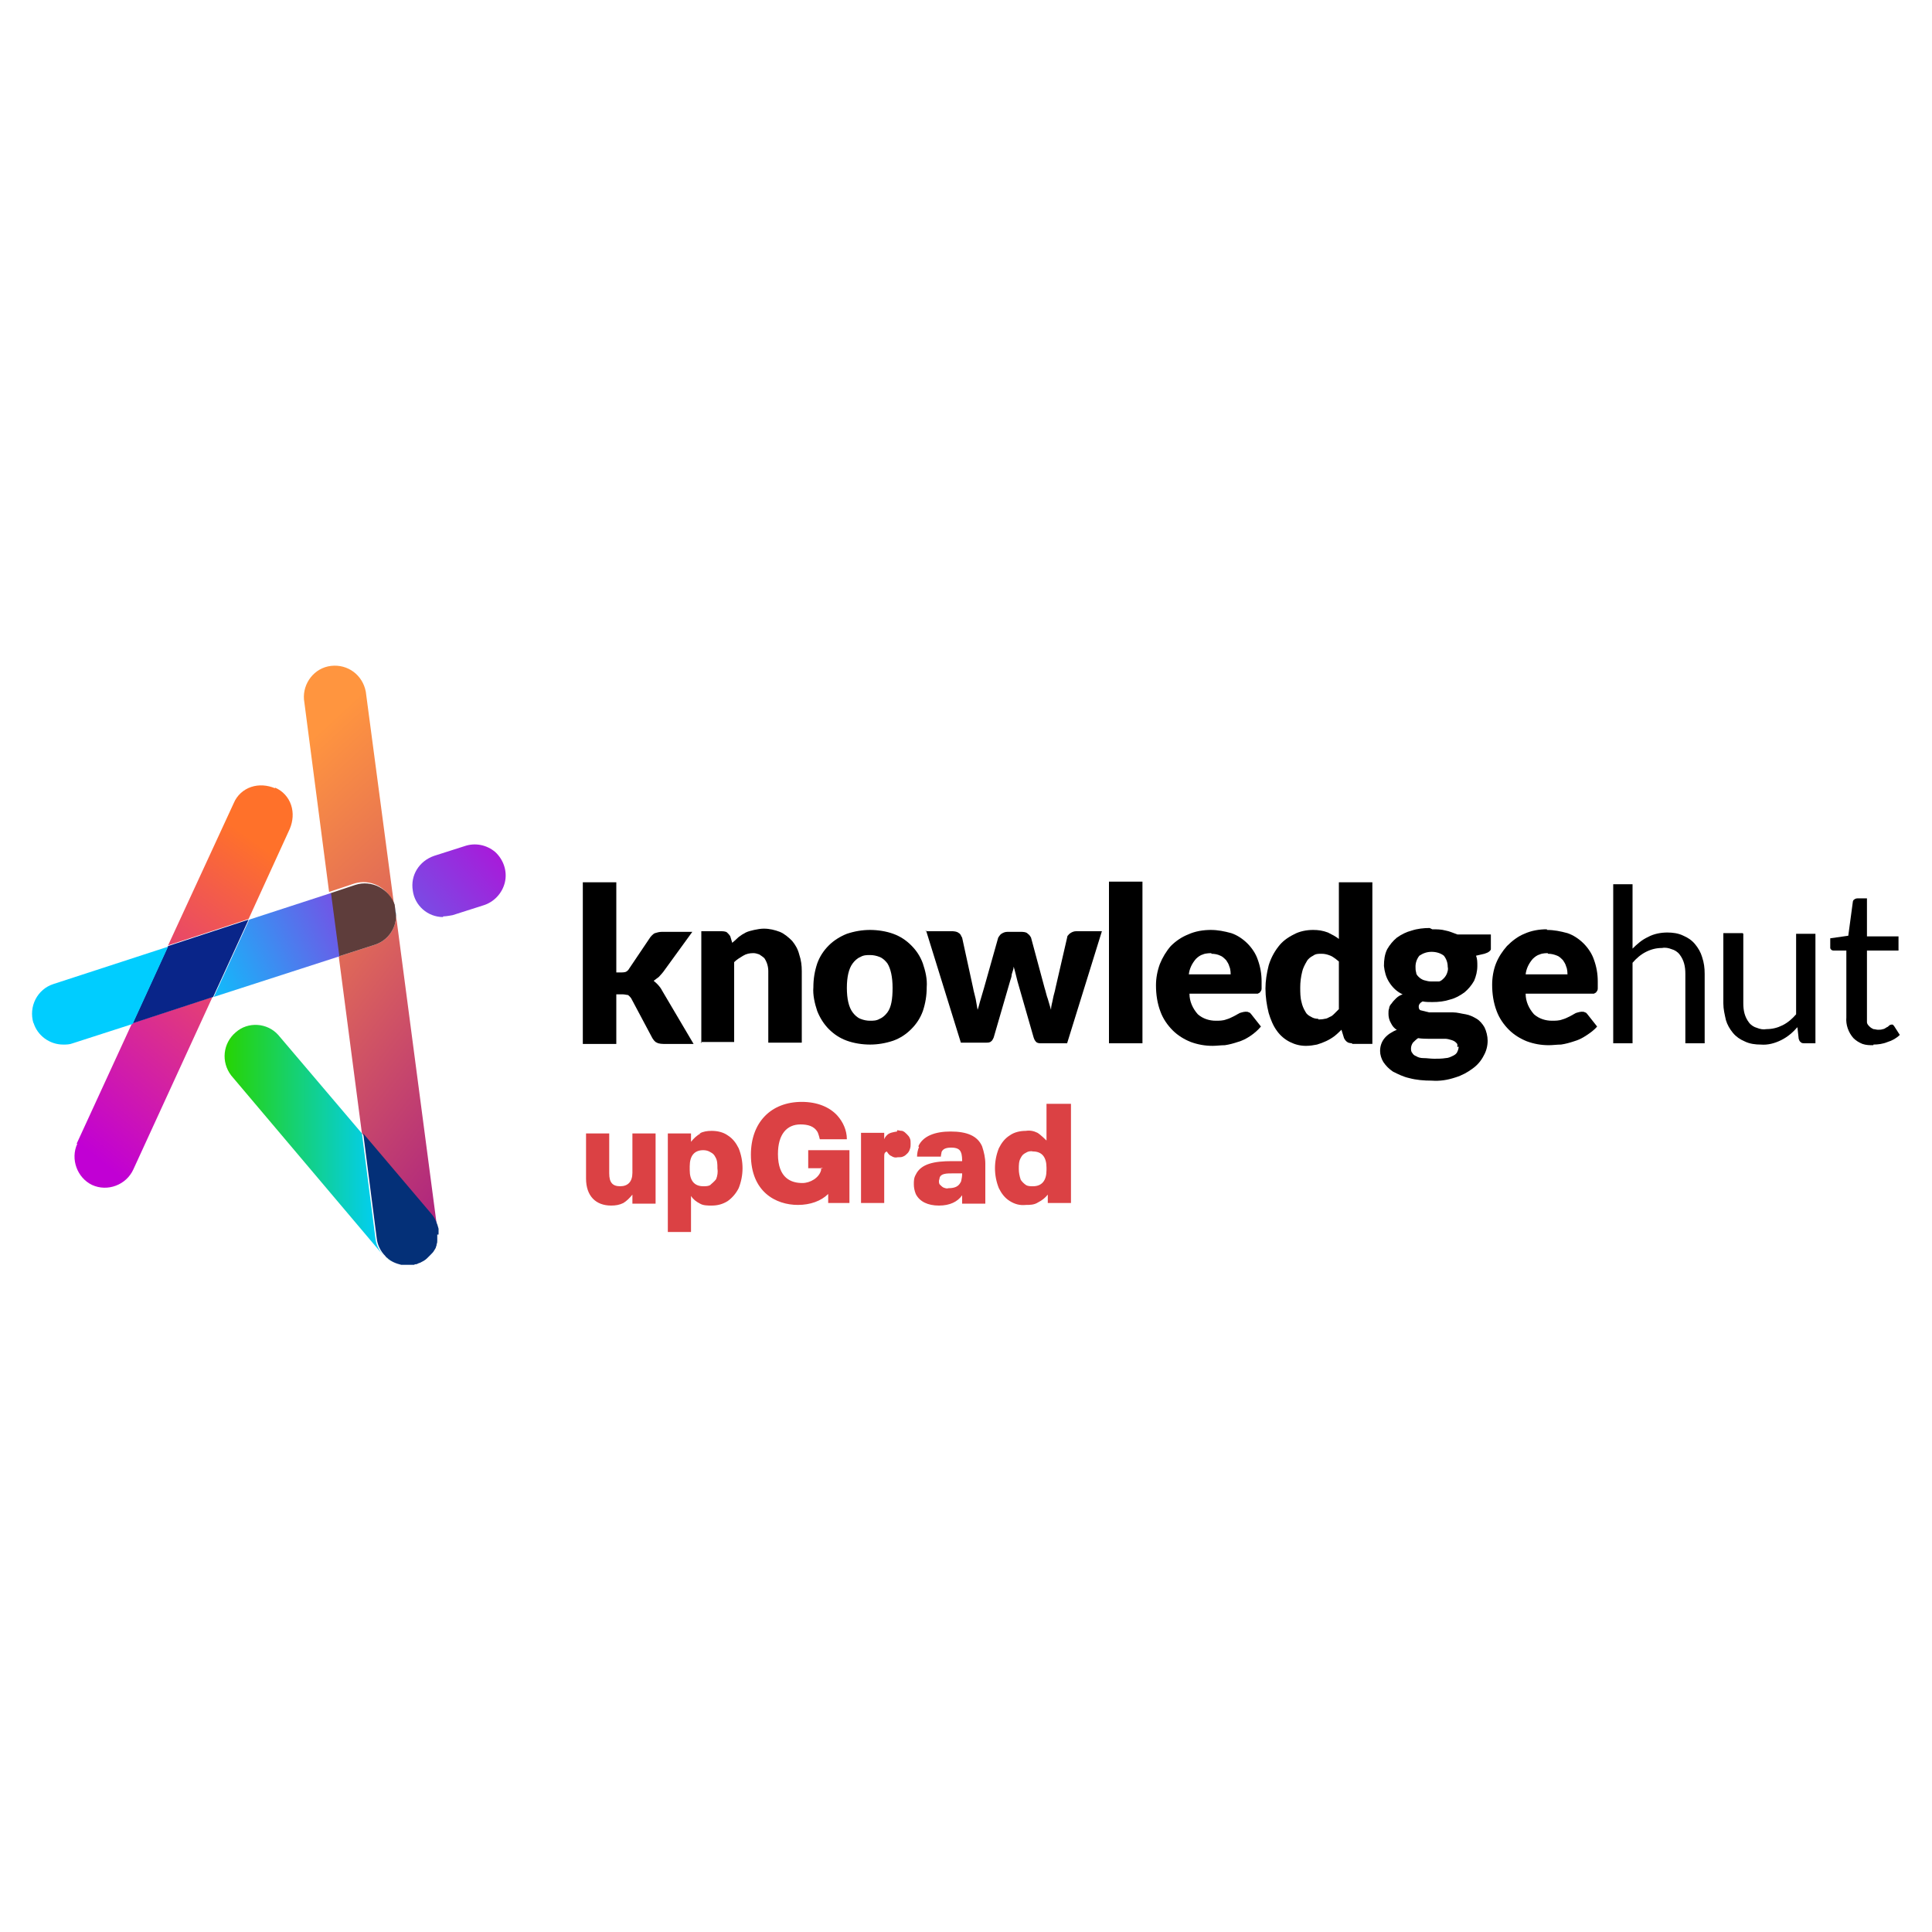 <?xml version="1.0" encoding="UTF-8"?><svg id="Layer_1" xmlns="http://www.w3.org/2000/svg" xmlns:xlink="http://www.w3.org/1999/xlink" viewBox="0 0 30 30"><defs><style>.cls-1{fill:#db4144;fill-rule:evenodd;}.cls-1,.cls-2,.cls-3,.cls-4,.cls-5,.cls-6,.cls-7,.cls-8,.cls-9,.cls-10,.cls-11,.cls-12,.cls-13,.cls-14,.cls-15{stroke-width:0px;}.cls-2{fill:url(#linear-gradient);}.cls-3{fill:url(#linear-gradient-6);}.cls-4{fill:#5e3d3b;}.cls-6{fill:url(#linear-gradient-5);}.cls-7{fill:#043078;}.cls-8{fill:url(#linear-gradient-2);}.cls-9{fill:url(#linear-gradient-7);}.cls-10{fill:url(#linear-gradient-3);}.cls-11{fill:url(#linear-gradient-9);}.cls-12{fill:url(#linear-gradient-8);}.cls-13{fill:url(#linear-gradient-10);}.cls-14{fill:#092589;}.cls-15{fill:url(#linear-gradient-4);}</style><linearGradient id="linear-gradient" x1="1.38" y1="-317.05" x2="4.76" y2="-312.91" gradientTransform="translate(0 -299.16) scale(1 -1)" gradientUnits="userSpaceOnUse"><stop offset="0" stop-color="#c100d4"/><stop offset="1" stop-color="#ff712a"/></linearGradient><linearGradient id="linear-gradient-2" x1=".81" y1="-316.65" x2="3.97" y2="-312.23" xlink:href="#linear-gradient"/><linearGradient id="linear-gradient-3" x1="8.34" y1="-311.85" x2="3.47" y2="-315.83" gradientTransform="translate(0 -299.16) scale(1 -1)" gradientUnits="userSpaceOnUse"><stop offset="0" stop-color="#c100d4"/><stop offset="1" stop-color="#00cdff"/></linearGradient><linearGradient id="linear-gradient-4" x1="4.75" y1="-310.7" x2="10.98" y2="-317.45" gradientTransform="translate(0 -299.16) scale(1 -1)" gradientUnits="userSpaceOnUse"><stop offset="0" stop-color="#ff953f"/><stop offset="1" stop-color="#940094"/></linearGradient><linearGradient id="linear-gradient-5" x1="3.01" y1="-313.17" x2="9.32" y2="-317.99" xlink:href="#linear-gradient-4"/><linearGradient id="linear-gradient-6" x1="3.47" y1="-316.87" x2="5.96" y2="-316.87" gradientTransform="translate(0 -299.16) scale(1 -1)" gradientUnits="userSpaceOnUse"><stop offset="0" stop-color="#27d400"/><stop offset="1" stop-color="#00cdff"/></linearGradient><linearGradient id="linear-gradient-7" x1="5.96" y1="-318.69" x2="6.1" y2="-318.74" xlink:href="#linear-gradient-6"/><linearGradient id="linear-gradient-8" x1="6.18" y1="-313.29" x2="6.13" y2="-313.31" xlink:href="#linear-gradient-3"/><linearGradient id="linear-gradient-9" x1="6.43" y1="-311.69" x2="2.58" y2="-314.04" xlink:href="#linear-gradient-3"/><linearGradient id="linear-gradient-10" x1="7.02" y1="-312.59" x2="2.85" y2="-314.52" xlink:href="#linear-gradient-3"/></defs><path class="cls-2" d="m1.2,17.76c-.11.24,0,.53.23.64.24.11.53,0,.64-.24l1.23-2.68-1.25.41-.86,1.87Z"/><path class="cls-8" d="m4.27,12.24c-.12-.05-.25-.06-.37-.02-.12.04-.22.13-.27.25l-1.02,2.21,1.25-.41.64-1.4c.05-.12.06-.25.02-.37-.04-.12-.13-.22-.25-.27Z"/><path class="cls-10" d="m6.88,14.24c-.24,0-.44-.18-.47-.41-.04-.24.1-.46.33-.54l.47-.15c.17-.06.35-.02.48.09.13.12.19.3.15.47-.04.17-.17.31-.34.36l-.47.15s-.1.02-.15.02Z"/><path class="cls-15" d="m6.12,14.05s0,.01,0,.01l-.44-3.32c-.05-.26-.28-.43-.54-.4-.26.03-.44.27-.42.52l.39,2.99.39-.13c.25-.08.52.06.61.31Z"/><path class="cls-6" d="m6.15,14.22c0,.21-.14.39-.33.45l-.56.18.36,2.75,1.06,1.25c.06.07.09.15.11.23l-.64-4.86Z"/><path class="cls-3" d="m5.96,19.5s-.01-.01-.02-.02l-2.35-2.78c-.16-.21-.13-.5.07-.67.19-.17.49-.15.66.04l1.3,1.53.21,1.63c.01.1.06.2.13.27Z"/><path class="cls-7" d="m6.79,19.17s0,.04,0,.06c0,.01,0,.02,0,.03,0,.02,0,.04-.01.06,0,.01,0,.02-.01.04,0,.02-.02.04-.03.06-.01.02-.03.04-.05.06-.02.02-.04.04-.06.06-.03.03-.07.05-.11.07-.01,0-.03.01-.05.02-.01,0-.03,0-.04.01-.02,0-.04,0-.05,0-.02,0-.04,0-.06,0s-.04,0-.06,0c0,0-.02,0-.03,0-.08-.02-.16-.05-.22-.11-.01,0-.02-.02-.03-.03-.07-.07-.12-.17-.13-.27l-.21-1.63,1.06,1.25c.06.07.09.15.11.23,0,.03,0,.06,0,.09Z"/><path class="cls-9" d="m6.09,19.59s-.07-.04-.1-.07c.03.03.06.05.1.07Z"/><path class="cls-14" d="m3.86,14.28l-.55,1.2-1.25.41.55-1.2,1.25-.41Z"/><path class="cls-4" d="m6.15,14.22h0c0,.21-.14.39-.33.45l-.56.18-.13-.98.39-.13c.25-.08.52.06.61.31,0,0,0,.01,0,.01h0s.02.15.02.15Z"/><path class="cls-12" d="m6.15,14.22l-.02-.14s.02.1.02.14Z"/><path class="cls-11" d="m.52,15.88c.06.2.25.34.46.34.05,0,.1,0,.15-.02l.93-.3.55-1.2-1.78.58c-.25.08-.39.35-.31.61Z"/><path class="cls-13" d="m5.13,13.87l-1.26.41-.55,1.2,1.95-.63-.13-.98Z"/><path class="cls-1" d="m12.78,18.14h-.23v-.28h.64v.82h-.33v-.14c-.11.11-.28.17-.47.17-.34,0-.73-.2-.73-.78,0-.5.31-.82.79-.82.24,0,.43.08.55.21h0c.09.1.15.23.15.37h-.42s-.02-.09-.04-.12c-.05-.08-.14-.11-.26-.11-.21,0-.35.15-.35.46,0,.38.21.45.38.45.12,0,.26-.08.29-.2v-.04Zm3.47-1v.57s-.09-.09-.14-.12c-.06-.03-.12-.04-.18-.03-.09,0-.18.02-.25.07-.08.05-.13.12-.17.2-.08.2-.08.42,0,.62.04.08.09.15.17.2.08.05.16.07.25.06.06,0,.13,0,.19-.04.06-.03.11-.07.15-.12v.13h.36v-1.54h-.36Zm0,1.03c0,.16-.07.25-.21.25-.04,0-.08,0-.11-.02-.03-.02-.06-.05-.08-.08-.02-.06-.03-.11-.03-.17,0-.06,0-.12.03-.17.02-.04.04-.06.08-.08.03-.02.07-.03.11-.02.14,0,.21.09.21.25v.06Zm-5.39-.57c.06-.03.12-.04.19-.04.09,0,.18.02.25.07.08.05.13.12.17.2.08.2.08.42,0,.62-.04.08-.1.15-.17.2-.08.05-.16.07-.25.07-.06,0-.13,0-.18-.03-.06-.03-.11-.07-.14-.12v.56h-.36v-1.53h.36v.13c.04-.05.09-.1.15-.13Zm.18.79s.06-.05.08-.08c.02-.05.03-.11.02-.17,0-.06,0-.12-.03-.17-.02-.04-.04-.06-.08-.08-.03-.02-.07-.03-.11-.03-.14,0-.21.09-.21.25v.06c0,.16.07.25.21.25.04,0,.08,0,.11-.02Zm-1.41.03c.12,0,.19-.07.19-.21v-.61s.36,0,.36,0v1.09h-.36v-.14c-.04.05-.09.1-.14.13-.06.03-.12.04-.19.04-.24,0-.39-.15-.39-.42v-.7h.36v.62c0,.14.05.2.17.2Zm4.3-.85s-.08.01-.12.03c-.04.02-.07.06-.08.09v-.1h-.36v1.09h.36v-.69c0-.08,0-.09.04-.11.02.03.04.06.07.07.03.02.06.03.1.02.03,0,.06,0,.08-.01.03-.01.05-.03.07-.05.02-.02.03-.04.04-.07.01-.03.01-.05.01-.08,0-.03,0-.06-.01-.08-.01-.03-.03-.05-.05-.07-.02-.02-.04-.04-.07-.05-.03,0-.06-.01-.08-.01Zm.33.23c.07-.16.26-.23.5-.23.26,0,.42.07.49.23.03.09.05.18.05.27v.62h-.36v-.13c-.07.1-.19.16-.36.16s-.3-.06-.36-.18c-.02-.05-.03-.1-.03-.15,0-.05,0-.1.03-.15.08-.17.29-.21.56-.21h.16v-.02s0-.08-.02-.12c-.02-.05-.07-.07-.15-.07s-.13.02-.15.07c0,.02-.01.04-.01.07h-.37c0-.05.01-.1.03-.15Zm.66.56s.02-.08.02-.12v-.02h-.14c-.1,0-.19,0-.21.07,0,.02-.01.03-.01.05s0,.03.01.05c.02.02.04.04.06.05.03.01.05.02.08.01.1,0,.16-.03.19-.1Z"/><path class="cls-5" d="m9.57,13.69v1.41h.08s.05,0,.07-.01c.02-.01.04-.03.05-.05l.33-.49s.04-.05.07-.06c.03-.01.07-.02.1-.02h.48l-.45.62s-.04.05-.07.08c-.03.02-.05.04-.08.06.05.04.1.09.13.15l.49.83h-.47s-.07,0-.1-.02c-.03-.01-.05-.04-.07-.07l-.33-.62s-.03-.04-.05-.05c-.02,0-.05-.01-.08-.01h-.1v.77h-.52v-2.51h.52Z"/><path class="cls-5" d="m10.89,16.2v-1.74h.32s.06,0,.08.02c.02.02.04.04.05.06l.03.1s.07-.06.1-.09c.04-.03.07-.05.11-.07.04-.02.09-.03.13-.04.05-.01.1-.02.15-.02.09,0,.17.02.25.05.07.03.13.08.19.14.05.06.09.13.11.21.03.09.04.17.04.26v1.11h-.52v-1.11c0-.07-.02-.14-.06-.2-.02-.02-.05-.04-.08-.06-.03-.01-.06-.02-.09-.02-.06,0-.11.01-.16.04-.05.03-.1.06-.14.1v1.24h-.52Z"/><path class="cls-5" d="m13.51,14.44c.12,0,.25.02.36.06.11.04.2.1.28.18.08.08.14.17.18.28.04.12.07.24.06.37,0,.13-.02.25-.06.37-.04.11-.1.2-.18.28-.08.08-.17.14-.28.18-.12.04-.24.06-.36.06-.12,0-.25-.02-.36-.06-.11-.04-.2-.1-.28-.18-.08-.08-.14-.18-.18-.28-.04-.12-.07-.25-.06-.37,0-.13.02-.25.06-.37.04-.11.1-.2.18-.28.08-.08.18-.14.28-.18.12-.04.24-.06.36-.06h0Zm0,1.41c.05,0,.1,0,.15-.03.05-.02.09-.06.12-.1.06-.08.08-.21.08-.38s-.03-.3-.08-.38c-.03-.04-.07-.08-.12-.1-.05-.02-.1-.03-.15-.03-.05,0-.1,0-.15.03-.05.02-.09.06-.12.1-.06.08-.09.21-.09.38s.03.3.09.38c.03.04.07.08.12.1.05.02.1.03.15.03h0Z"/><path class="cls-5" d="m14.37,14.46h.42s.07,0,.1.03c.01,0,.02.02.03.03,0,.01.01.02.02.04l.17.78c.01.06.03.12.04.17.01.06.02.11.03.17.02-.05.03-.11.05-.17.02-.06.03-.11.05-.17l.22-.78s.03-.05.05-.06c.03-.02.06-.03.09-.03h.23s.07,0,.09.03c.02.01.04.04.05.06l.21.78c.02.06.03.12.05.17.02.06.03.11.05.17,0-.06.02-.11.03-.17.01-.06.03-.11.04-.17l.18-.78s0-.03.02-.04c0-.01.02-.02.03-.03.03-.02.06-.03.09-.03h.4l-.54,1.74h-.42s-.04,0-.06-.02c-.02-.02-.03-.04-.04-.07l-.25-.87s-.02-.08-.03-.12c-.01-.04-.02-.08-.03-.11,0,.04-.02.08-.03.12,0,.04-.02.08-.03.12l-.25.86s-.02.05-.04.06c-.02.02-.05.02-.07.02h-.4l-.54-1.74Z"/><path class="cls-5" d="m17.74,13.69v2.51h-.52v-2.51h.52Z"/><path class="cls-5" d="m18.8,14.44c.11,0,.21.02.32.05.09.03.18.09.25.16.07.07.13.16.16.25.04.11.06.22.06.34,0,.03,0,.06,0,.1,0,.02,0,.04-.02.06,0,.01-.02.02-.04.03-.02,0-.04,0-.06,0h-1c0,.12.05.23.13.32.08.07.18.1.28.1.05,0,.11,0,.16-.02.04-.01.08-.03.12-.05l.09-.05s.06-.02.09-.02c.02,0,.04,0,.05.01.02,0,.03.02.04.03l.15.19c-.05.06-.11.11-.17.15-.06.04-.12.07-.19.09-.06.02-.13.04-.2.05-.06,0-.13.01-.19.01-.12,0-.23-.02-.34-.06-.1-.04-.2-.1-.28-.18-.08-.08-.15-.18-.19-.29-.05-.13-.07-.27-.07-.41,0-.11.02-.22.06-.33.04-.1.1-.2.17-.28.08-.08.17-.14.27-.18.11-.05.23-.07.36-.07h0Zm.01.36s-.09,0-.13.02c-.04.01-.08.04-.11.07-.06.07-.1.15-.11.24h.65s0-.08-.02-.12c-.01-.04-.03-.07-.05-.1-.03-.03-.06-.06-.09-.07-.04-.02-.09-.03-.14-.03h0Z"/><path class="cls-5" d="m21,16.2s-.06,0-.08-.02c-.02-.01-.04-.04-.05-.06l-.04-.13s-.07.07-.11.1c-.08.06-.17.1-.27.13-.05.01-.11.02-.17.02-.09,0-.17-.02-.25-.06-.08-.04-.15-.1-.2-.17-.06-.08-.1-.18-.13-.28-.03-.12-.05-.25-.05-.38,0-.12.02-.24.05-.36.03-.1.08-.2.15-.29.06-.08.14-.14.24-.19.09-.05.2-.07.3-.07.08,0,.15.01.23.04.06.03.12.06.17.1v-.88h.52v2.51h-.32Zm-.53-.37s.07,0,.1-.01c.03,0,.06-.02.08-.03.03-.01.05-.03.07-.05.02-.02.05-.05.07-.07v-.74s-.08-.07-.13-.09c-.05-.02-.09-.03-.14-.03-.05,0-.09,0-.13.03-.04.02-.08.05-.1.09-.03.05-.06.11-.07.16-.02.08-.03.16-.03.24,0,.08,0,.16.02.23.01.05.03.1.06.15.02.04.05.06.09.08.03.02.07.03.11.03h0Z"/><path class="cls-5" d="m22.24,14.43c.07,0,.14,0,.21.02.06.01.12.04.18.06h.52v.19s0,.03,0,.04c0,.01-.01.02-.02.03-.02.02-.05.03-.08.04l-.13.03c.02.05.02.1.02.16,0,.08-.02.16-.05.23-.04.07-.09.13-.15.18-.07.05-.14.09-.22.11-.09.03-.18.04-.28.04-.05,0-.1,0-.15-.01-.04.02-.06.05-.06.08,0,.01,0,.03.01.04,0,.01.02.02.03.02.04.01.08.02.12.03.05,0,.11,0,.17,0s.13,0,.2,0c.07,0,.13.02.2.03.06.01.12.04.17.07.05.03.09.08.12.13.03.06.05.14.05.21,0,.08-.02.16-.06.23-.04.08-.1.15-.17.2-.08.06-.17.11-.27.14-.12.04-.24.06-.37.05-.12,0-.24-.01-.35-.04-.09-.02-.17-.06-.25-.1-.06-.04-.11-.09-.15-.15-.03-.05-.05-.11-.05-.17,0-.07.02-.14.07-.2.05-.06.12-.1.19-.13-.04-.02-.07-.06-.09-.1-.03-.05-.04-.1-.04-.15,0-.03,0-.06.01-.08,0-.03.02-.06.04-.08.02-.03.04-.05.07-.08.03-.03.07-.05.1-.06-.09-.04-.16-.11-.21-.19-.05-.08-.07-.16-.08-.25,0-.09.01-.18.05-.26.04-.07.09-.13.15-.18.07-.05.15-.09.23-.11.09-.03.19-.04.28-.04h0Zm.39,1.83s0-.03,0-.04c0-.01-.01-.02-.02-.03-.02-.02-.04-.03-.07-.04-.03-.01-.07-.02-.1-.02-.04,0-.08,0-.13,0h-.14s-.1,0-.15-.01c-.03.02-.06.05-.08.07-.02.03-.03.06-.03.09,0,.02,0,.05.02.07.01.02.03.04.06.05.03.02.07.03.11.03.06,0,.11.01.17.01.06,0,.12,0,.18-.01.04,0,.08-.02.12-.04.02-.01.05-.03.06-.06.01-.02.02-.05.02-.08h0Zm-.39-1.02s.06,0,.1,0c.03,0,.06-.03.08-.05.02-.02.04-.05.05-.08.01-.03.02-.06.01-.1,0-.06-.02-.12-.06-.17-.05-.04-.12-.06-.19-.06s-.13.02-.19.06c-.04.05-.06.11-.06.17,0,.03,0,.06.01.09,0,.03.02.05.04.07.02.02.05.04.08.05.04.01.07.02.11.02Z"/><path class="cls-5" d="m24.02,14.44c.11,0,.21.02.32.05.09.03.18.09.25.16.07.07.13.16.16.25.04.11.06.22.06.34,0,.03,0,.06,0,.1,0,.02,0,.04-.02.06,0,.01-.02.02-.04.03-.02,0-.04,0-.06,0h-1c0,.12.05.23.13.32.08.07.18.1.28.1.05,0,.11,0,.16-.02.04-.01.08-.03.12-.05l.09-.05s.06-.02.09-.02c.02,0,.04,0,.05.01.02,0,.03.02.04.03l.15.19c-.05.06-.11.1-.17.14-.06.04-.12.07-.19.09-.06.02-.13.04-.2.05-.06,0-.13.01-.19.01-.12,0-.23-.02-.34-.06-.1-.04-.2-.1-.28-.18-.08-.08-.15-.18-.19-.29-.05-.13-.07-.27-.07-.41,0-.11.02-.23.06-.33.04-.1.1-.19.17-.27.08-.08.17-.15.27-.19.11-.05.23-.07.35-.07h0Zm.01.36s-.08,0-.12.02c-.04.01-.08.04-.11.07-.06.07-.1.15-.11.24h.65s0-.08-.02-.12c-.01-.04-.03-.07-.05-.1-.03-.03-.06-.06-.09-.07-.05-.02-.09-.03-.14-.03Z"/><path class="cls-5" d="m25.05,16.2v-2.47h.3v1c.07-.07.15-.14.24-.18.09-.05.2-.07.3-.07.08,0,.17.01.25.05.07.03.13.07.18.13.05.06.09.13.11.2.03.09.04.17.04.26v1.08h-.3v-1.08c0-.11-.02-.21-.09-.3-.03-.04-.08-.07-.12-.08-.05-.02-.1-.03-.15-.02-.09,0-.17.02-.25.06-.08.04-.15.1-.21.17v1.25h-.3Z"/><path class="cls-5" d="m27.07,14.5v1.08c0,.11.02.21.09.3.03.04.08.07.12.08.05.02.1.03.15.02.09,0,.17-.02.25-.06.08-.04.15-.1.21-.17v-1.25h.3v1.7h-.18s-.04,0-.05-.02c-.02-.01-.02-.03-.03-.05l-.02-.18c-.07.08-.15.15-.25.2-.1.05-.21.08-.32.07-.08,0-.17-.01-.25-.05-.07-.03-.13-.07-.18-.13-.05-.06-.09-.13-.11-.2-.02-.09-.04-.17-.04-.26v-1.09h.3Z"/><path class="cls-5" d="m29.09,16.23c-.06,0-.11,0-.17-.02-.05-.02-.1-.05-.14-.09-.08-.09-.12-.21-.11-.32v-1.04h-.2s-.03,0-.04-.02c0,0-.01-.01-.01-.02,0,0,0-.02,0-.03v-.12l.28-.04.07-.52s0-.03.02-.04c.01-.01.03-.02.05-.02h.15v.59h.49v.22h-.49v1.02s0,.06,0,.09c0,.03.02.05.04.07.02.02.04.03.06.04.02,0,.05.01.07.01.03,0,.05,0,.08-.01.02,0,.04-.02.06-.03.01,0,.03-.02.04-.03,0,0,.02-.01.03-.01,0,0,.02,0,.02,0,0,0,.01.01.02.02l.09.14c-.05.05-.12.09-.19.11-.07.03-.15.04-.22.04h0Z"/></svg>